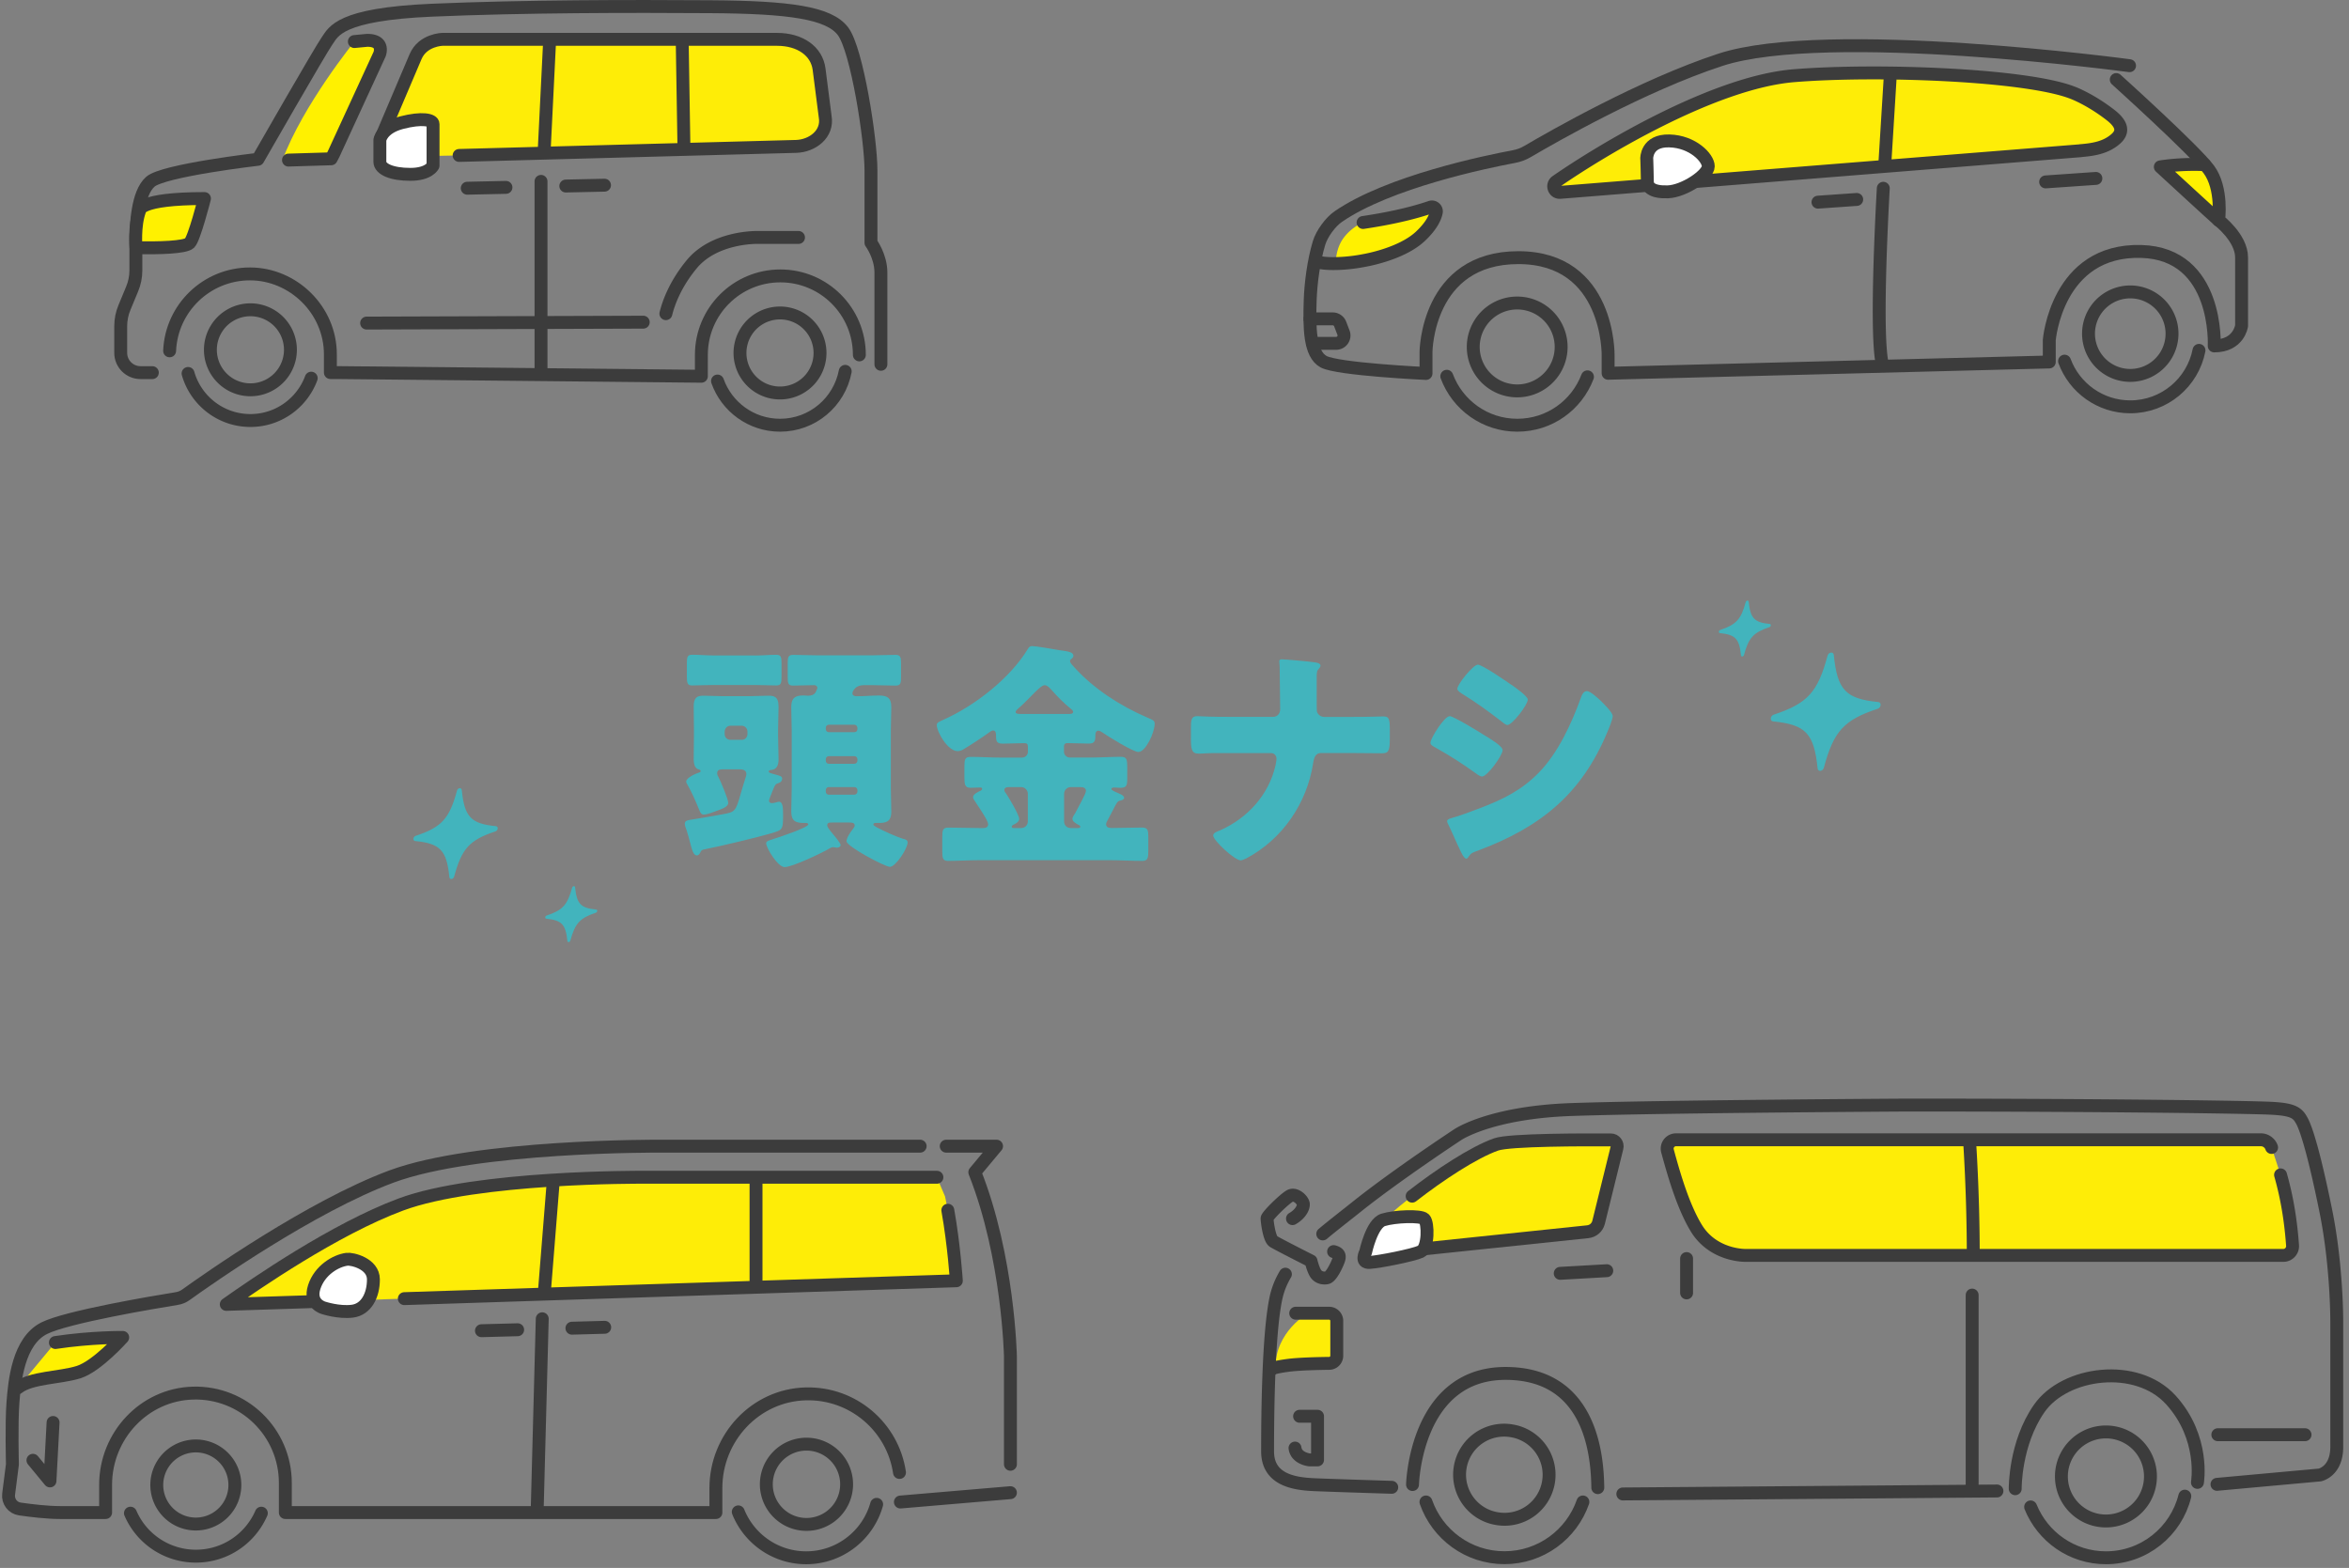 <svg width="364" height="243" fill="none" xmlns="http://www.w3.org/2000/svg"><rect width="100%" height="100%" fill="#808080" stroke="none"/><g clip-path="url(#clip0_363_17282)"><path d="M119.164 124.06c0 .3.19.41.48.41.22 0 .41-.07.59-.11.15-.04.37-.11.48-.11.59 0 .63 1 .63 1.82v.48c0 2.04-.15 2.08-1.71 2.56-2.41.71-7.91 2.01-10.51 2.53-.37.07-.45.15-.59.45-.11.22-.26.48-.56.48-.52 0-.74-.82-1.08-2.15-.15-.56-.3-1.15-.52-1.82-.11-.26-.26-.67-.26-.93 0-.48.45-.56.93-.63 1.6-.26 3.19-.52 4.79-.82 2.08-.37 2.15-.41 2.93-3.16.22-.74.45-1.56.82-2.71.07-.19.07-.3.07-.41 0-.56-.52-.71-.96-.71h-2.71c-.48 0-.85.11-.85.59 0 .22.07.41.19.59.33.63 1.52 3.42 1.52 4.01 0 .63-.93.93-1.82 1.26-.52.19-1.41.56-1.97.56-.45 0-.56-.41-.71-.74-.56-1.37-1.11-2.64-1.82-3.9-.11-.15-.19-.33-.19-.48 0-.59 1.49-1.23 1.93-1.37.15-.04.3-.07.3-.26s-.22-.22-.33-.26c-.63-.15-.74-1.04-.74-1.56 0-1.19.04-2.38.04-3.57v-1.04c0-1.19-.04-2.38-.04-3.57 0-1.34.48-1.67 1.49-1.67s1.97.07 2.93.07h4.27c.97 0 1.89-.07 2.86-.07.78 0 1.6.04 1.6 1.67 0 1.19-.07 2.38-.07 3.57v1.04c0 1.19.07 2.38.07 3.57 0 .85-.22 1.6-1.19 1.67-.15 0-.33.04-.33.22 0 .22.26.26.93.45.71.19 1.15.26 1.15.67 0 .33-.22.56-.52.67-.45.11-.56.26-.74.67-.04.07-.11.26-.19.45-.22.56-.59 1.45-.59 1.6v-.01zm-2.15-22.47c1.11 0 2.23-.11 3.27-.11.74 0 .82.3.82 1.41v1.89c0 1.11-.07 1.45-.82 1.45-.85 0-2.04-.07-3.27-.07h-6.46c-1.26 0-2.41.07-3.27.07-.78 0-.85-.33-.85-1.49v-1.82c0-1.11.07-1.45.85-1.45 1 0 2.15.11 3.27.11h6.46v.01zm-4.72 12.18c0 .52.41.89.89.89h1.75c.48 0 .89-.37.89-.89v-.41c0-.48-.41-.89-.89-.89h-1.75c-.48 0-.89.41-.89.93v.37zm16.71 13.7c-.56 0-.82.04-.82.45 0 .22.37.71.63 1.04.07.07.15.15.19.22.26.3 1.26 1.49 1.26 1.78 0 .26-.3.41-.59.41-.07 0-.15 0-.22-.04-.11 0-.3-.04-.37-.04-.19 0-.37.11-.52.19-1.19.71-5.79 2.9-6.98 2.9-1.08 0-2.86-3.01-2.86-3.68 0-.37.48-.45 1.11-.67.74-.22 5.42-1.78 5.42-2.27 0-.19-.26-.22-.41-.22h-.26c-1.26 0-1.97-.26-1.97-1.78 0-1.19.07-2.38.07-3.57v-9.02c0-1.19-.07-2.38-.07-3.57 0-1.41.56-1.82 1.89-1.82.22 0 .45.04.71.04 1.04 0 1.19-.59 1.26-.71.04-.11.19-.41.19-.52 0-.19-.19-.41-.48-.41-1.08 0-2.15.07-3.27.07-.78 0-.85-.33-.85-1.34v-2.08c0-.97.07-1.34.85-1.34 1.11 0 2.38.07 3.64.07h8.58c1.3 0 2.53-.07 3.64-.07.78 0 .85.37.85 1.34v2.08c0 1-.07 1.34-.85 1.34-1.15 0-2.41-.07-3.64-.07h-1.11c-.85 0-1.45.19-1.86.97-.04.11-.07.19-.07.3 0 .37.37.45.63.45h.15c1.11 0 2.19-.11 3.31-.11 1.23 0 1.93.3 1.93 1.78 0 1.23-.07 2.41-.07 3.6v9.02c0 1.19.07 2.38.07 3.6 0 1.67-.93 1.75-2.04 1.75h-.37c-.15 0-.37.04-.37.22s.22.26.52.45c1.11.59 2.9 1.41 4.05 1.78.33.07.74.15.74.56 0 .97-1.86 3.79-2.75 3.79-.74 0-6.72-3.16-6.72-3.97 0-.52.63-1.45.97-1.86.15-.19.3-.37.3-.59 0-.45-.52-.45-.85-.45h-2.59zm3.86-14.67c0-.26-.22-.48-.48-.48h-3.97c-.26 0-.45.22-.45.48v.19c0 .26.19.48.45.48h3.97c.3 0 .48-.19.48-.48v-.19zm0 4.87c0-.26-.19-.48-.48-.48h-3.97c-.26 0-.45.22-.45.48v.22c0 .26.19.48.45.48h3.97c.26 0 .48-.22.48-.48v-.22zm0 4.79c0-.26-.19-.48-.48-.48h-3.97c-.26 0-.45.22-.45.48v.22c0 .26.19.48.45.48h3.97c.26 0 .48-.22.48-.48v-.22zm18.98 10.85c-1.63 0-3.27.11-4.94.11-.82 0-.89-.45-.89-1.52v-2.15c0-1.11.07-1.49.97-1.49 1.63 0 3.23.07 4.87.07h.45c.22 0 .82 0 .82-.59 0-.52-1.19-2.27-1.78-3.16-.11-.19-.19-.3-.26-.41-.15-.19-.3-.41-.3-.63 0-.45.78-.82 1.11-.97.15-.07.3-.15.3-.33 0-.18-.19-.19-.33-.19-.48 0-.97.04-1.49.04-.85 0-.93-.52-.93-1.63v-1.6c0-1.19.07-1.56 1-1.56 1.52 0 3.04.11 4.53.11h3.42c.48 0 .89-.41.89-.89v-.78c0-.37-.11-.56-.48-.56h-.41c-1 0-2.01.07-3.01.07s-1.04-.45-1.04-1.26c0-.33-.04-.78-.45-.78-.19 0-.41.15-.56.26-.96.71-2.82 1.93-3.83 2.53-.3.22-.71.41-1.11.41-1.52 0-3.23-2.97-3.23-4.05 0-.37.3-.48 1.04-.82 4.83-2.15 10.29-6.39 13.07-10.96.19-.3.3-.45.67-.45.59 0 3.34.48 4.2.63 1.3.19 2.19.26 2.19.89 0 .22-.15.33-.33.48-.11.07-.19.15-.19.33 0 .3.41.67.74 1.04 2.97 3.27 7.06 5.9 11.11 7.65 1.08.48 1.26.52 1.26 1.04 0 1.3-1.37 4.35-2.53 4.35-.78 0-4.83-2.49-5.65-3.08-.19-.11-.33-.22-.56-.22-.45 0-.45.59-.45.89 0 .78-.19 1.11-1.04 1.11-1 0-2-.07-3.04-.07h-.33c-.3 0-.45.19-.45.52v.82c0 .48.41.89.89.89h3.38c1.49 0 3.01-.11 4.53-.11.89 0 1 .33 1 1.6v1.71c0 1.08-.07 1.49-1.04 1.49-.33 0-.63-.04-.96-.04-.15 0-.45 0-.45.22s.67.48 1.19.71c.26.11.78.33.78.67 0 .26-.37.37-.56.41-.48.11-.52.22-1.19 1.52-.22.41-.48.89-.82 1.56-.11.19-.22.37-.22.59 0 .56.52.59.96.59 1.52 0 3.05-.07 4.61-.07.89 0 .97.41.97 1.49v2.08c0 1.15-.07 1.6-.97 1.6-1.63 0-3.27-.11-4.9-.11h-20.24.01zm6.39-4.98c.59 0 1.04-.45 1.04-1.04v-4.27c0-.56-.48-1.04-1.04-1.04h-1.75c-.3 0-.85 0-.85.45 0 .22.15.41.3.59.41.63 2 3.27 2 3.9 0 .45-.59.78-.97.93-.04.04-.19.15-.19.26 0 .22.22.22.37.22h1.09zm7.43-17.68c.3 0 .63-.04.63-.33 0-.19-.26-.41-.41-.52-1.04-.85-2.01-1.82-2.86-2.79-.3-.33-.71-.82-1.15-.82-.44 0-1.19.78-2.15 1.75-.56.56-1.19 1.23-1.89 1.82-.15.15-.45.37-.45.59 0 .26.33.3.89.3h7.39zm1.37 17.68c.11 0 .37 0 .37-.22 0-.15-.22-.26-.33-.3-.33-.19-.89-.48-.89-.89 0-.3.3-.71.45-.93l.19-.37c.45-.89 1.45-2.6 1.45-3.05 0-.48-.45-.59-.85-.59h-1.49c-.59 0-1.04.48-1.04 1.04v4.27c0 .59.41 1.04 1.04 1.04h1.11-.01zm30.23-17.23c.67 0 1.11-.52 1.11-1.15 0-1.97-.07-3.94-.07-5.87v-.41c0-.67-.07-.93-.07-1.19 0-.22.15-.3.37-.3.59 0 4.16.33 4.98.45.3.04 1.04.11 1.04.52 0 .19-.11.3-.22.45-.33.33-.37.56-.37 1.37v2.79c0 1.23 0 2.38.04 2.53.15.48.63.82 1.11.82h3.86c1.26 0 2.53 0 3.79-.04.48 0 1-.04 1.49-.04.85 0 1.04.26 1.04 1.93v1.63c0 1.89-.3 2.15-1.19 2.15-1.71 0-3.42-.04-5.13-.04h-4.31c-.89 0-1.11.67-1.26 1.63-.97 6.17-4.75 11.74-10.36 14.71-.26.11-.67.3-.85.3-.93 0-4.27-3.08-4.27-3.86 0-.41.63-.63 1.04-.78 4.27-1.89 7.58-5.5 8.62-10.1.04-.3.15-.71.15-1 0-.48-.33-.89-.85-.89h-8.25c-.63 0-1.23 0-1.86.04-.33.04-.82.04-1.15.04-1.08 0-1.15-.78-1.15-2.38v-1.49c0-1.37.04-1.93 1-1.93.56 0 1.15.07 1.71.07 1.11.04 2.19.04 3.31.04h6.72-.02zm27.37-.12c.59 0 4.72 2.53 5.46 3.01.74.45 2.75 1.63 2.75 2.27 0 .82-2.38 4.09-3.19 4.09-.26 0-.71-.3-.93-.48-2.23-1.6-3.86-2.64-6.28-4.01-.41-.22-.78-.41-.78-.74 0-.71 2.15-4.12 2.97-4.12v-.02zm.37 15.78c.85-.19 3.49-1.19 4.46-1.56 3.49-1.34 6.35-2.75 8.99-5.46 3.01-3.08 5.09-7.65 6.54-11.66.15-.41.37-.97.93-.97.52 0 1.67 1.08 2.12 1.49.48.48 1.86 1.82 1.86 2.38 0 .48-.59 1.93-.82 2.45-4.01 9.66-10.4 14.78-20.02 18.38-1 .37-1.08.37-1.52 1-.04.11-.19.26-.33.26-.37 0-.85-1.08-1-1.41-.52-1.04-1.3-2.93-1.78-3.86-.07-.15-.19-.37-.19-.52 0-.33.52-.45.78-.52h-.02zm9.25-20.61c.52.37 2.49 1.75 2.49 2.27 0 .82-2.41 3.94-3.16 3.94-.26 0-.74-.41-.96-.59-1.97-1.52-3.97-2.97-6.09-4.27-.22-.15-.71-.45-.71-.74 0-.71 2.45-3.75 3.19-3.75.67 0 4.46 2.6 5.24 3.16v-.02zm56.811 2.651c-5.06-.5-6.35-1.86-6.9-7.29-.06-.56-.81-.47-.97.12-1.53 5.67-3.1 7.39-8.35 9.13-.54.18-.61.99-.09 1.04 5.06.5 6.35 1.86 6.9 7.29.06.56.81.47.97-.12 1.53-5.67 3.1-7.39 8.35-9.13.54-.18.61-.99.09-1.04zM274.235 96.7c-2.39-.24-3-.88-3.26-3.45-.03-.26-.38-.22-.46.06-.72 2.68-1.47 3.49-3.95 4.32-.26.08-.29.47-.04.49 2.39.24 3 .88 3.26 3.45.03.26.38.22.46-.06.72-2.68 1.47-3.49 3.95-4.32.26-.08.29-.47.04-.49zM92.374 140.961c-2.39-.24-3-.88-3.26-3.45-.03-.26-.38-.22-.46.06-.72 2.68-1.47 3.49-3.95 4.32-.26.08-.29.47-.04.49 2.39.24 3 .88 3.26 3.45.03.26.38.22.46-.06.72-2.68 1.47-3.49 3.95-4.32.26-.08.29-.47.04-.49zm-15.519-12.92c-3.88-.38-4.88-1.43-5.3-5.6-.04-.43-.62-.36-.74.09-1.18 4.36-2.38 5.67-6.41 7.01-.41.14-.47.76-.07.8 3.88.38 4.88 1.43 5.3 5.6.04.43.62.36.74-.09 1.18-4.36 2.38-5.67 6.41-7.01.41-.14.47-.76.07-.8z" fill="#42B4BD"/><path d="M197.605 212.161s-.54-.23 1.98-.57c1.72-.23 4.88-.3 6.39-.31.65 0 1.16-.53 1.16-1.18v-5.41c0-.65-.53-1.18-1.18-1.18h-3.23s-5.12 2.75-5.12 8.64v.01zm52.959-34.27l-2.85 11.56c-.2.78-.86 1.35-1.67 1.44l-33.19 3.47s-2.23.09-1.03-2.4c1.2-2.49 13.6-12.34 20.01-14.6 2.09-.74 13.79-.72 17.77-.7.64 0 1.11.61.95 1.23h.01z" fill="#FEED07"/><path d="M239.957 229.662a6.9 6.9 0 00-5.706-7.916 6.9 6.9 0 10-2.211 13.621 6.9 6.9 0 007.917-5.705zm-40.772-32.191c-.64 1.08-1.12 2.23-1.41 3.47-1.26 5.5-1.35 18.83-1.35 23.99s5.64 5.1 8.42 5.21c1.72.07 7.59.26 10.82.36m127.88-.46l15.93-1.45s2.63-.52 2.63-4.35v-19.29s.06-8.7-1.72-17.4c-1.77-8.7-2.98-12.54-3.66-13.8-.68-1.26-1.26-1.83-4.92-2-3.66-.17-25.16-.49-56.08-.49 0 0-38.04.21-52.12.69-12.71.43-17.75 3.92-17.75 3.92s-9.39 6.18-15.57 11.11c-1.9 1.52-3.7 2.9-5.31 4.25m46.5 40.3l57.97-.46" stroke="#3C3C3C" stroke-width="2" stroke-linecap="round" stroke-linejoin="round"/><path d="M218.824 185.381c4.27-3.32 9.53-6.79 13.02-8.02 2.09-.74 13.79-.72 17.77-.7.64 0 1.11.61.95 1.23l-2.85 11.56c-.2.78-.86 1.35-1.67 1.44l-33.19 3.47" stroke="#3C3C3C" stroke-width="2" stroke-linecap="round" stroke-linejoin="round"/><path d="M353.394 182.081c.75 2.63 1.52 6.19 1.86 10.94.06.83-.6 1.54-1.43 1.54h-83.29s-5.04.14-7.7-4.27c-2.14-3.54-3.58-8.78-4.44-11.92a1.37 1.37 0 011.32-1.73h90.62c.75 0 1.42.48 1.67 1.19l1.39 4.24v.01z" fill="#FEED07"/><path d="M353.394 182.081c.75 2.63 1.52 6.19 1.86 10.94.06.83-.6 1.54-1.43 1.54h-83.29s-5.04.14-7.7-4.27c-2.14-3.54-3.58-8.78-4.44-11.92a1.37 1.37 0 011.32-1.73h90.62c.75 0 1.42.48 1.67 1.19m-110.23 19.51l7.21-.41m12.37-1.88v5.32m-60.569 3.15h5.18c.65 0 1.18.53 1.18 1.18v5.41c0 .65-.52 1.169-1.16 1.179-1.52.02-4.67.081-6.39.311-2.52.34-2.46.57-2.46.57m4.25 7.32h2.78v6.76h-1.26s-2.03-.22-2.23-1.83m125.66 11.299a6.9 6.9 0 100-13.8 6.9 6.9 0 000 13.8zm-21.13-58.849s.57 8.04.57 17.66m-99.12-.561c.92.24.99.69.77 1.33-.22.64-1.12 2.6-1.8 2.73-.69.13-1.42-.09-1.8-.75-.39-.67-.67-1.85-.67-1.85s-5.15-2.6-5.82-3.03c-.67-.43-.99-3.16-.99-3.56 0-.4 2.66-3.01 3.54-3.5.88-.49 2.04.69 2.08 1.27.04.58-.48 1.57-1.68 2.25m156.9 33.491h-13.51m-124.79 7.72s.43-17.22 14.41-17.22c13.25 0 14.23 12.7 14.3 17.7" stroke="#3C3C3C" stroke-width="2" stroke-linecap="round" stroke-linejoin="round"/><path d="M340.515 229.741s1.19-6.93-4.11-12.77c-5.3-5.85-16.42-4.4-20.4 1.3-3.82 5.46-3.73 12.45-3.73 12.45m-91.31 2.05c1.75 5.03 6.54 8.64 12.16 8.64s10.41-3.61 12.16-8.64m69.38.77c1.87 4.62 6.38 7.88 11.67 7.88 5.9 0 10.85-4.06 12.22-9.55" stroke="#3C3C3C" stroke-width="2" stroke-linecap="round" stroke-linejoin="round"/><path d="M211.614 194.06s.94-4.44 2.71-5c1.77-.56 5.84-.72 6.4-.14.6.62.65 4.49-.56 5.05-1.21.56-6.43 1.59-7.93 1.68-1.5.09-.63-1.59-.63-1.59h.01z" fill="#fff" stroke="#3C3C3C" stroke-width="2" stroke-linecap="round" stroke-linejoin="round"/><path d="M305.604 200.71v29.71" stroke="#3C3C3C" stroke-width="2" stroke-linecap="round" stroke-linejoin="round"/><path d="M2.755 215.091c2.02-1.63 6.56-1.54 9.42-2.44 2.86-.9 6.84-5.38 6.84-5.38s-4.82-.05-10.43.79l-5.84 7.03h.01z" fill="#FFF100"/><path d="M145.184 182.451h-45.81s-25.48-.15-37.25 4.22c-10.26 3.81-22.66 12.37-27.06 15.48l19.28-.62 8.3-.27 85.54-2.77s-.45-7.07-1.74-13.07l-1.27-2.97h.01z" fill="#FEED07"/><path d="M62.654 201.261l85.54-2.77s-.35-5.51-1.32-10.93m-1.69-5.11h-45.81s-25.48-.15-37.25 4.22c-10.26 3.81-22.66 12.37-27.06 15.48l19.28-.62m-51.589 13.56c2.02-1.63 6.56-1.54 9.42-2.44 2.86-.9 6.84-5.38 6.84-5.38s-4.82-.05-10.43.79m-.361 12.39l-.48 9.06-2.64-3.2" stroke="#3C3C3C" stroke-width="2" stroke-linecap="round" stroke-linejoin="round"/><path d="M50.114 202.681s-2.27-.61-1.42-3.22c.85-2.61 3.33-4.07 5.06-4.3.79-.11 4.11.66 4.11 3.12s-1.1 4.63-3.23 4.92c-2.13.28-4.52-.52-4.52-.52z" fill="#fff" stroke="#3C3C3C" stroke-width="2" stroke-linecap="round" stroke-linejoin="round"/><path d="M85.705 183.4l-1.34 16.72m32.789-16.799v15.79m-28.529 6.73l5.08-.14m-19.1.53l5.61-.15m3.81-1.7l-.78 29.53m56.279-1.13l17.05-1.45m-13.989-53.7h-40.38s-28.44-.17-41.56 4.71c-12.47 4.64-28.45 15.89-31.83 18.32-.43.31-.92.51-1.44.59-3.43.55-17 2.83-20.52 4.59-4.04 2.02-4.6 8.25-4.85 11.53-.25 3.28-.08 9.56-.08 9.56l-.59 4.63c-.14 1.12.63 2.14 1.75 2.3 1.73.25 4.26.55 6.2.55h7.08v-4.3c0-7.59 5.95-14 13.53-14.21 7.87-.22 14.32 6.1 14.32 13.92v4.59h66.72v-3.8c0-7.79 6.11-14.38 13.9-14.59 7.36-.2 13.51 5.15 14.55 12.18m17.19-1.27v-16.74s-.31-15.4-5.52-28.52l3.37-4.04h-7.8" stroke="#3C3C3C" stroke-width="2" stroke-linecap="round" stroke-linejoin="round"/><path d="M129.326 234.473a6.22 6.22 0 10-8.796-8.796 6.22 6.22 0 008.796 8.796zm-98.981 1.718a6.05 6.05 0 100-12.1 6.05 6.05 0 000 12.1z" stroke="#3C3C3C" stroke-width="2" stroke-linecap="round" stroke-linejoin="round"/><path d="M114.404 234.311c1.68 4.17 5.76 7.11 10.52 7.11 5.2 0 9.59-3.51 10.92-8.28m-115.629 1.37a11.03 11.03 0 0010.14 6.66c4.55 0 8.44-2.74 10.14-6.66" stroke="#3C3C3C" stroke-width="2" stroke-linecap="round" stroke-linejoin="round"/><path d="M343.705 34.13s.68-4.92-1.53-7.89c-.15-.2-.35-.45-.59-.72h-.05s-3.35-.21-6.87.34c0 0 7.08 6.53 9.03 8.27h.01zm-136.7 6.47c1.57.46 1.94.26 4.37-.22 0 0 5.71-.93 8.71-3.73 1.56-1.46 2.28-2.76 2.48-3.73a.69.69 0 00-.9-.8c-3.44 1.18-7.46 1.93-10.44 2.37 0 0-1.65.6-2.96 2.3-1.31 1.7-1.26 3.82-1.26 3.82v-.01z" fill="#FFF100"/><path d="M322.385 23.36l-80.61 6.45c-.95.08-1.39-1.15-.61-1.7 6.93-4.8 24.4-15.37 36.84-16.38 12.88-1.05 35.93-.17 43.14 2.63 0 0 2.66.96 5.88 3.45 1.55 1.2 2.28 2.47.79 3.75-1.52 1.32-3.43 1.63-5.44 1.79l.01.01z" fill="#FEED07"/><path d="M235.105 60.58a6.81 6.81 0 100-13.62 6.81 6.81 0 000 13.62z" stroke="#3C3C3C" stroke-width="2" stroke-linecap="round" stroke-linejoin="round"/><path d="M327.934 12.33s12.13 10.94 14.33 13.91c2.21 2.97 1.53 7.89 1.53 7.89s3.56 2.71 3.56 5.77v10.6s-.42 3.11-4.24 3.11c0 0 .74-14.31-11.31-14.64-13.11-.37-14.25 13.74-14.25 13.74v3.39l-68.36 1.75v-2.77s.28-15.15-13.91-15.15-14.31 14.59-14.31 14.59v3.36s-13.66-.64-15.86-1.82c-2.2-1.18-2.22-5.3-2.09-9.46.08-2.59.52-6.13 1.38-8.96.43-1.41 1.76-3.24 2.97-4.07 7.82-5.39 22.94-8.5 27.21-9.3.76-.14 1.49-.41 2.16-.81 3.81-2.24 17.71-10.21 29.81-14.18 16.51-5.43 63.44.9 63.44.9" stroke="#3C3C3C" stroke-width="2" stroke-linecap="round" stroke-linejoin="round"/><path d="M322.385 23.36l-80.61 6.45c-.95.08-1.39-1.15-.61-1.7 6.93-4.8 24.4-15.37 36.84-16.38 12.88-1.05 35.93-.17 43.14 2.63 0 0 2.66.96 5.88 3.45 1.55 1.2 2.28 2.47.79 3.75-1.52 1.32-3.43 1.63-5.44 1.79l.01.01zm7.72 34.82a6.47 6.47 0 100-12.94 6.47 6.47 0 000 12.94zm-118.88-23.7c2.98-.44 7-1.19 10.44-2.37a.69.69 0 01.9.8c-.2.98-.92 2.27-2.48 3.73-3 2.8-8.71 3.73-8.71 3.73-2.43.49-5.69.68-7.26.22m-1.11 8.83h3.52c.5 0 .95.31 1.14.78l.52 1.35c.31.8-.28 1.66-1.14 1.66h-3.65m78.32-21.88l6-.42m29.28-2.72l7.78-.54m-31.841-16.17l-.87 14.08m-.229 3.62c-.26 4.67-1.22 23.21-.11 27.43m49.91-31.09s-3.35-.21-6.87.34c0 0 7.08 6.53 9.03 8.27" stroke="#3C3C3C" stroke-width="2" stroke-linecap="round" stroke-linejoin="round"/><path d="M255.175 24.59s-.09-2.85 3.51-2.75c3.61.09 6.03 2.61 6.03 3.94s-3.75 3.86-6.26 3.95c-2.51.09-3.18-.76-3.18-1.57s-.09-3.57-.09-3.57h-.01z" fill="#fff" stroke="#3C3C3C" stroke-width="2" stroke-linecap="round" stroke-linejoin="round"/><path d="M224.194 58.31c1.65 4.43 5.91 7.59 10.92 7.59s9.21-3.12 10.88-7.5m73.931-2.43c1.53 4.13 5.51 7.08 10.18 7.08 5.28 0 9.67-3.76 10.65-8.75" stroke="#3C3C3C" stroke-width="2" stroke-linecap="round" stroke-linejoin="round"/><path d="M43.775 24.81l7.55-.2.39-.75 7.11-15.45s.88-2.16-1.91-2.16l-1.99.19s-7.97 9.82-11.16 18.37h.01z" fill="#FFF100"/><path d="M71.145 24.09l52.21-1.4c2.51-.07 5-1.91 4.51-4.63l-.94-7.33c-.24-2.71-2.93-4.63-6.51-4.63h-51.85s-3.05.05-4.17 2.68c-1.26 2.96-5.4 12.7-5.4 12.7l.08 2.84 12.06-.23h.01z" fill="#FEED07"/><path d="M38.804 60.41a6.2 6.2 0 100-12.4 6.2 6.2 0 000 12.4z" stroke="#3C3C3C" stroke-width="2" stroke-linecap="round" stroke-linejoin="round"/><path d="M136.505 56.46V42.25c0-2.57-1.54-4.63-1.54-4.63V26.39c0-4.74-2.16-18.65-4.33-21.54-2.17-2.89-8.32-3.73-20.6-3.81-12.28-.08-28.63-.08-43.08.54s-15.25 3.33-16.25 4.72c-1 1.39-10.74 18.39-10.74 18.39s-14.67 1.7-16.67 3.48c-2.01 1.78-2.24 6.57-2.24 9.66v4.08c0 .99-.2 1.97-.58 2.88l-1.19 2.87c-.38.91-.58 1.89-.58 2.88v4.14c0 1.7 1.38 3.07 3.07 3.07h1.83" stroke="#3C3C3C" stroke-width="2" stroke-linecap="round" stroke-linejoin="round"/><path d="M26.285 54.37c.28-6.63 5.75-11.92 12.45-11.92 6.7 0 12.46 5.58 12.46 12.46v2.83h.86l56.63.57V55c0-6.76 5.48-12.24 12.24-12.24s12.24 5.48 12.24 12.24m-62.02-30.91l52.21-1.4c2.51-.07 5-1.91 4.51-4.63l-.94-7.33c-.36-2.8-2.93-4.63-6.51-4.63h-51.85s-3.05.05-4.17 2.68c-1.26 2.96-5.4 12.7-5.4 12.7M85.175 6.2l-.83 16.79m21.37-16.59l.26 15.97m-18.3 6.46l6-.13m-21.271.47l6-.13" stroke="#3C3C3C" stroke-width="2" stroke-linecap="round" stroke-linejoin="round"/><path d="M21.644 32.62s-.31-1.85 10.04-1.85c0 0-1.59 6.24-2.31 6.91-.72.67-4.83.79-8.3.7 0 0-.31-3.34.57-5.76z" fill="#FFF100"/><path d="M21.644 32.62s-.31-1.85 10.04-1.85c0 0-1.59 6.24-2.31 6.91-.72.67-4.83.79-8.3.7 0 0-.31-3.34.57-5.76z" stroke="#3C3C3C" stroke-width="2" stroke-linecap="round" stroke-linejoin="round"/><path d="M58.865 25.08v-3.37s.22-1.87 3.37-2.7c3.15-.82 4.87-.45 4.87.22v6.44s-.6 1.35-3.52 1.35-4.72-.82-4.72-1.95v.01z" fill="#fff" stroke="#3C3C3C" stroke-width="2" stroke-linecap="round" stroke-linejoin="round"/><path d="M125.254 59.088a6.2 6.2 0 10-8.77-8.768 6.2 6.2 0 008.77 8.768zM83.835 28.11v29.15m15.839-7.33l-42.86.14m66.921-13.27h-6.26s-6.69-.21-10.3 4.17c-2.58 3.13-3.59 6.03-3.99 7.64m-58.48-23.8l6.61-.2.39-.75 7.11-15.45s.88-2.16-1.91-2.16l-1.99.19m-25.77 51.44c1.2 4.21 5.07 7.29 9.66 7.29 4.32 0 8-2.73 9.42-6.56" stroke="#3C3C3C" stroke-width="2" stroke-linecap="round" stroke-linejoin="round"/><path d="M111.185 59.05c1.41 3.99 5.22 6.85 9.69 6.85 5.02 0 9.19-3.59 10.1-8.35" stroke="#3C3C3C" stroke-width="2" stroke-linecap="round" stroke-linejoin="round"/></g><defs><clipPath id="clip0_363_17282"><path fill="#fff" transform="translate(.305)" d="M0 0h362.81v242.42H0z"/></clipPath></defs></svg>